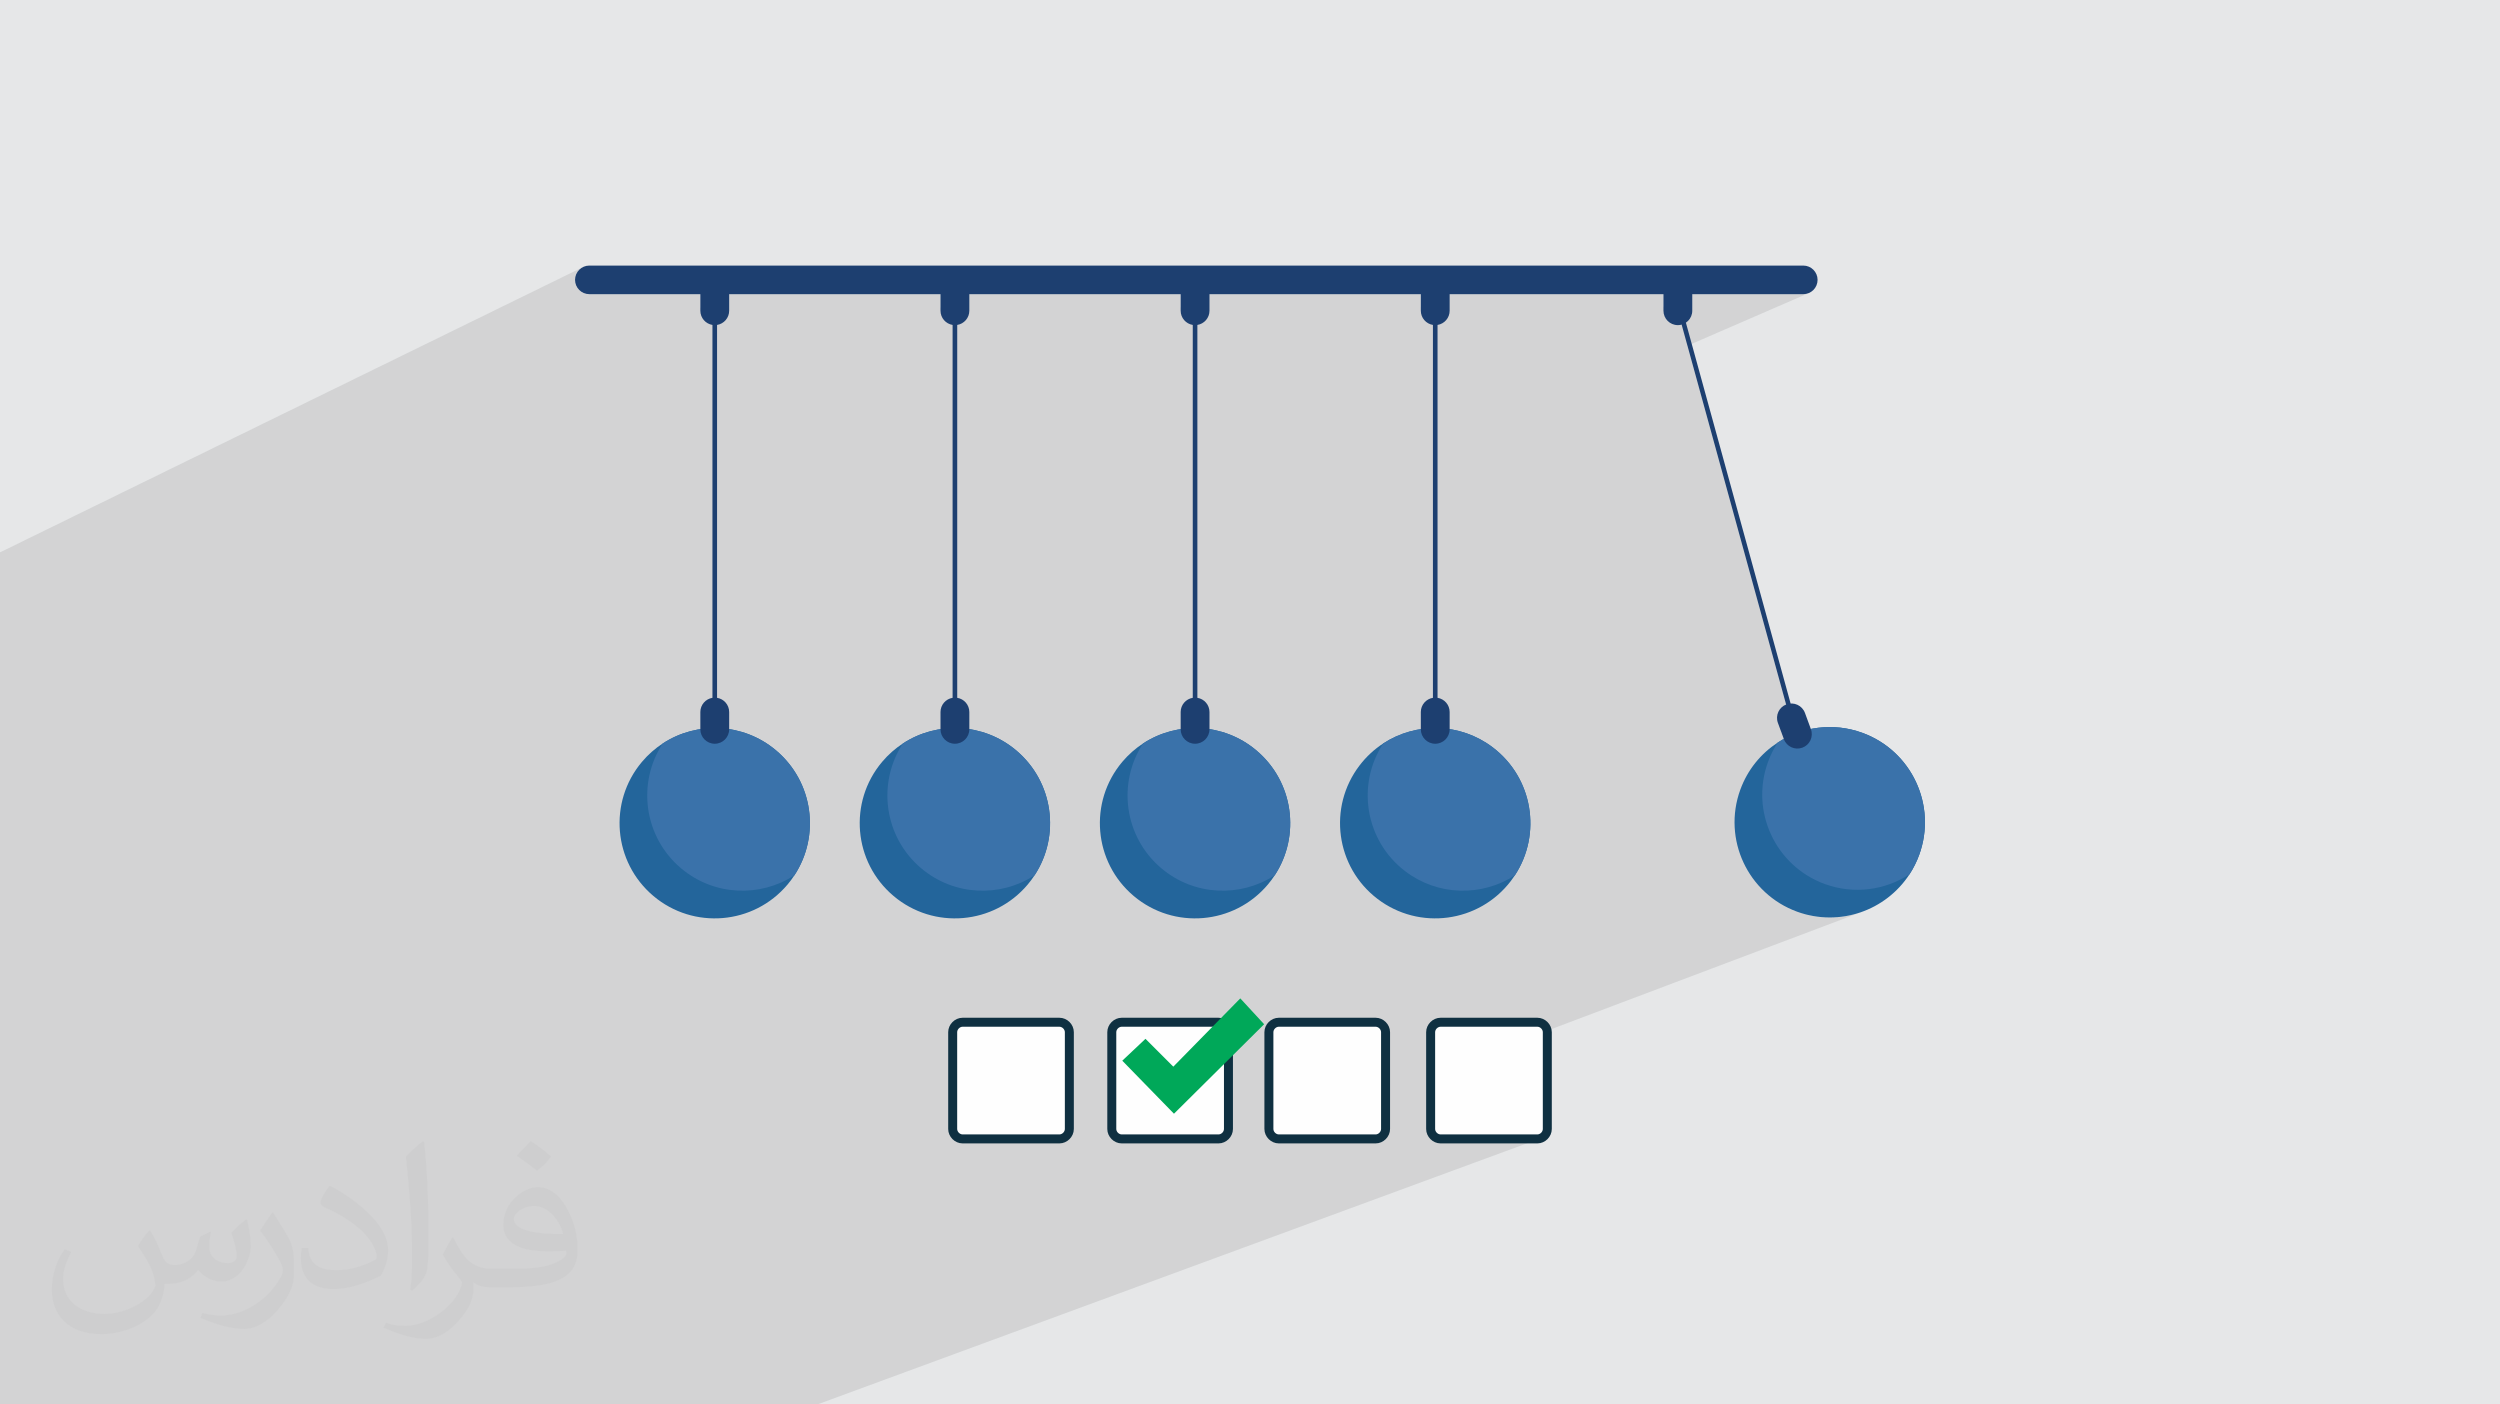 <?xml version="1.0" encoding="UTF-8"?>
<!DOCTYPE svg PUBLIC "-//W3C//DTD SVG 1.1//EN" "http://www.w3.org/Graphics/SVG/1.1/DTD/svg11.dtd">
<!-- Creator: CorelDRAW 2020 (64-Bit) -->
<svg xmlns="http://www.w3.org/2000/svg" xml:space="preserve" width="94.192mm" height="52.917mm" version="1.1" style="shape-rendering:geometricPrecision; text-rendering:geometricPrecision; image-rendering:optimizeQuality; fill-rule:evenodd; clip-rule:evenodd"
viewBox="0 0 9404.92 5283.66"
 xmlns:xlink="http://www.w3.org/1999/xlink"
 xmlns:xodm="http://www.corel.com/coreldraw/odm/2003">
 <defs>
  <style type="text/css">
   <![CDATA[
    .str0 {stroke:#0F3041;stroke-width:33.81;stroke-miterlimit:22.926}
    .fil8 {fill:#00A859}
    .fil0 {fill:#E6E7E8}
    .fil7 {fill:#FEFEFE}
    .fil5 {fill:#1D3F70;fill-rule:nonzero}
    .fil3 {fill:#23659B;fill-rule:nonzero}
    .fil4 {fill:#3A72AA;fill-rule:nonzero}
    .fil6 {fill:#FCCFC3;fill-rule:nonzero}
    .fil2 {fill:#373435;fill-opacity:0.031}
    .fil1 {fill:#2B2A29;fill-opacity:0.102}
   ]]>
  </style>
 </defs>
 <g id="Layer_x0020_1">
  <polygon class="fil0" points="-0,0 9404.92,0 9404.92,5283.66 -0,5283.66 "/>
  <polygon class="fil1" points="1786.7,5283.66 1709.47,5283.66 1648.6,5283.66 1607.37,5283.66 1559.66,5283.66 1481.27,5283.66 1394.2,5283.66 1388.27,5283.66 1155.37,5283.66 1132.78,5283.66 1095.66,5283.66 1047.97,5283.66 923.24,5283.66 903.63,5283.66 790.65,5283.66 789.64,5283.66 761.39,5283.66 756.36,5283.66 653.67,5283.66 647.01,5283.66 629.43,5283.66 617.13,5283.66 580.23,5283.66 558.65,5283.66 557.9,5283.66 509.17,5283.66 479.25,5283.66 388.73,5283.66 380.37,5283.66 372.29,5283.66 372.12,5283.66 310.63,5283.66 306.26,5283.66 230.3,5283.66 109.66,5283.66 72.06,5283.66 14.76,5283.66 -0,5283.66 -0,5279.68 -0,5224.46 -0,5217.93 -0,5097.29 -0,5087.58 -0,5002.44 -0,4998.67 -0,4968.57 -0,4952.61 -0,4932.3 -0,4928.07 -0,4922.1 -0,4897.03 -0,4890.86 -0,4875.66 -0,4845.47 -0,4844.2 -0,4778.69 -0,4762.99 -0,4675.59 -0,4671.58 -0,4630.46 -0,4610.22 -0,4603.28 -0,4597.86 -0,4592.26 -0,4554.26 -0,4548.51 -0,4545.36 -0,4514.85 -0,4513.49 -0,4441 -0,4412.87 -0,4333.75 -0,4329.46 -0,4284.99 -0,4259.11 -0,4252.32 -0,4247.04 -0,4199.85 -0,4169.06 -0,4167.57 -0,4087.52 -0,4055.65 -0,4051.57 -0,3980.68 -0,3976.5 -0,3975.83 -0,3971.24 -0,3923.14 -0,3910.27 -0,3901.59 -0,3898.73 -0,3897.69 -0,3890.44 -0,3885.51 -0,3857.25 -0,3838.08 -0,3807 -0,3805.38 -0,3634.88 -0,3633.33 -0,3626.61 -0,3562.47 -0,3550.52 -0,3508.27 -0,3277.33 -0,3275.65 -0,3268.61 -0,3202.63 -0,3191.39 -0,3147.23 -0,2903.42 -0,2901.53 -0,2894.17 -0,2826.23 -0,2815.78 -0,2769.55 -0,2511.94 -0,2509.82 -0,2502.12 -0,2432.11 -0,2422.51 -0,2374.09 -0,2184.92 -0,2109.55 -0,2077.96 2196.11,1003.3 2186.97,1008.26 2179.01,1014.83 2172.44,1022.79 2167.48,1031.93 2164.34,1042.02 2163.25,1052.87 2164.34,1063.71 2167.48,1073.8 2172.44,1082.94 2179.01,1090.9 2186.97,1097.47 2196.11,1102.43 2206.2,1105.57 2217.04,1106.65 2634.67,1106.65 2634.67,1158.66 2743.07,1106.65 3538.13,1106.65 3538.13,1157.47 3646.54,1106.65 4441.61,1106.65 4441.61,1156.32 4549.99,1106.65 5345.07,1106.65 5345.07,1155.23 5453.46,1106.65 6257.81,1106.65 6257.81,1154.17 6366.19,1106.65 6783.81,1106.65 6794.65,1105.57 6804.75,1102.43 6348.12,1300.6 6719.28,2650.39 6720.67,2649.84 6720.67,2649.84 6719.31,2650.5 6742.15,2733.59 6758.9,2729 6700.44,2752.16 6709.61,2777.16 6760.26,2757.13 6779.59,2750.65 6799.3,2745.26 6819.32,2741 6839.61,2737.89 6860.12,2735.93 6880.81,2735.17 6901.63,2735.62 6922.53,2737.31 6943.46,2740.25 6964.37,2744.47 6985.2,2749.99 7005.93,2756.84 7023.09,2763.58 7039.7,2771.09 7055.77,2779.36 7071.25,2788.36 7086.16,2798.03 7100.48,2808.39 7114.19,2819.36 7127.28,2830.95 7139.73,2843.12 7151.53,2855.83 7162.68,2869.06 7173.14,2882.79 7182.92,2896.96 7191.99,2911.58 7200.35,2926.6 7207.98,2942 7214.87,2957.74 7221,2973.8 7226.37,2990.14 7230.94,3006.76 7234.73,3023.59 7237.7,3040.64 7239.86,3057.84 7241.18,3075.2 7241.65,3092.68 7241.25,3110.24 7239.97,3127.85 7237.81,3145.5 7234.75,3163.15 7230.76,3180.76 7225.85,3198.33 7219.99,3215.8 7216.28,3225.57 7212.31,3235.17 7208.1,3244.59 7203.63,3253.83 7198.94,3262.9 7194.01,3271.79 7188.86,3280.48 7183.47,3289 7166.09,3299.65 7148.15,3309.3 7129.69,3317.91 7110.77,3325.47 6802.73,3442.21 6806.18,3443.06 6821.32,3446.08 6836.48,3448.44 6851.64,3450.13 6866.75,3451.17 6881.84,3451.55 6896.87,3451.3 6911.81,3450.43 6926.65,3448.92 6941.38,3446.81 6955.98,3444.09 6970.42,3440.78 6984.69,3436.88 6998.77,3432.4 7012.64,3427.35 5382,4042.9 5382,4247.16 5382.79,4254.5 5385.05,4261.43 5388.58,4267.78 5393.23,4273.36 5398.82,4278 5405.16,4281.55 5412.08,4283.79 5419.4,4284.58 5783.54,4284.58 5790.88,4283.79 5797.8,4281.55 3074.37,5283.66 3068.75,5283.66 2728.43,5283.66 2599.58,5283.66 2505.81,5283.66 2500.09,5283.66 2159.72,5283.66 2095.09,5283.66 2032.3,5283.66 1953.5,5283.66 1947.66,5283.66 1944.04,5283.66 1923.4,5283.66 1878.25,5283.66 "/>
  <path class="fil2" d="M564.26 4628.75c17.95,27.21 29.6,53.36 40.96,82.43 8.45,16.91 12.93,48.09 52.57,48.09 11.61,0 28.28,-3.42 43.06,-11.61 16.63,-8.73 29.32,-21.94 35.94,-42l15.85 -53.36 38.57 -19.02 2.64 2.64c-5.27,20.09 -6.59,39.36 -6.59,54.43 0,44.63 38.57,61.56 69.22,61.56 17.95,0 34.09,-8.73 34.09,-25.11 0,-21.13 -8.98,-57.06 -20.62,-89.29 17.95,-17.95 35.94,-35.94 56.53,-50.47l3.17 1.6c8.98,38.04 14,75.56 14,100.66 0,24.57 -10.83,51.79 -19.81,69.49 -18.49,34.87 -51.25,62.62 -90.87,62.62 -30.1,0 -63.65,-15.07 -86.66,-43.06l-1.32 0c-21.66,26.96 -55.22,51.25 -108.86,51.25l-16.63 0c-2.64,35.41 -10.29,60.49 -21.94,82.95 -31.95,62.34 -126.81,106.47 -216.1,106.47 -124.17,0 -186.51,-71.59 -186.51,-166.96 0,-58.91 19.27,-113.6 48.88,-152.42l24.29 10.04c-18.49,35.41 -30.91,68.68 -30.91,101.45 0,89.29 72.66,131.83 156.4,131.83 77.68,0 173.83,-49.41 191.28,-106.72 -6.59,-62.62 -30.1,-91.93 -66.04,-148.99 10.83,-19.02 24.83,-38.04 42.28,-58.38l3.17 0 0 0 0 0 -0.02 -0.09zm1432.14 -336.04c26.15,16.39 51.79,35.66 76.87,57.85 -14,19.81 -31.45,37.79 -53.11,53.64 -25.11,-20.34 -50.19,-37.79 -75.84,-56.27 17.42,-19.55 34.62,-38.29 52.04,-55.22l0 0 0 0 0 0 0 0 0 0 0.03 0zm13.47 244.11c-42.28,0 -76.87,27.75 -76.87,48.34 0,44.13 84.53,57.85 185.72,57.31 -12.68,-51.79 -57.06,-105.68 -108.86,-105.68l0.01 0.03zm-94.86 236.19c54.96,0 103.04,-1.6 139.74,-10.83 40.96,-10.29 75.56,-30.91 75.56,-45.17 0,-3.7 0,-8.19 -1.32,-11.89 -22.98,2.11 -49.41,2.11 -72.38,2.11 -74.49,0 -131.55,-16.91 -154.02,-58.66 -5.55,-11.61 -9.51,-24.57 -9.51,-39.36 0,-40.43 17.42,-79.79 48.09,-107 25.61,-22.45 53.89,-36.44 82.67,-36.44 52.04,0 93.51,41.75 122.57,107.54 15.85,35.94 26.68,77.4 26.68,129.72 0,34.87 -9.51,64.19 -31.17,85.85 -40.43,39.11 -114.92,53.89 -229.04,53.89l-51.79 0 0 0 -13.47 0c-28.28,0 -48.62,-5.02 -64.72,-17.42l-2.64 0c0.79,6.59 1.32,12.93 1.32,19.02 0,25.61 -8.45,58.38 -25.61,84.53 -50.72,75.3 -105.68,108.04 -153.24,108.04 -48.09,0 -107,-18.49 -160.11,-42.54l9.51 -18.49c17.17,7.13 40.96,11.89 73.7,11.89 85.85,0 198.66,-82.43 212.66,-163 -3.17,-6.59 -8.98,-15.32 -17.17,-24.57 -25.11,-29.85 -40.96,-54.68 -55.75,-80.83 12.68,-25.11 24.29,-45.17 35.13,-63.4l4.49 -0.53c36.72,74.77 69.99,117.55 144.23,117.55l11.61 0 0 0 53.89 0 0 0 0 0 0 0 0 0 0 0 0.09 0.01zm-371.98 79c6.34,-34.34 6.87,-72.91 6.87,-108.86l0 -53.36c0,-99.6 -12.68,-244.36 -22.98,-338.68 17.95,-19.27 43.06,-42 62.87,-57.31l5.81 1.6c13.47,118.62 16.63,256 16.63,383.06 0,33.3 -1.32,65.79 -4.49,89.55 -1.85,30.1 -19.27,52.83 -56.53,87.7l-8.19 -3.7zm-382.8 -157.19c1.85,46.77 24.83,83.49 105.15,83.49 49.93,0 92.19,-12.93 138.96,-35.13 8.45,-3.7 12.93,-8.73 12.93,-12.93 0,-29.32 -22.45,-68.15 -60.23,-103.55 -36.72,-33.3 -85.34,-62.62 -130.76,-82.18 -15.6,-6.59 -20.62,-13.47 -20.62,-20.09 0,-13.47 17.95,-41.75 32.77,-62.09l5.02 -0.53c52.04,27.21 110.17,67.64 153.24,112.53 39.11,41.47 63.4,83.49 63.4,129.19 0,33.81 -10.29,65.51 -26.96,95.11 -57.06,28.79 -117.83,50.72 -178.06,50.72 -73.17,0 -123.1,-34.34 -123.1,-114.92 0,-8.73 0,-22.19 3.17,-39.64l25.11 0 0 0 0 0 0 0 0 0 0 0 -0.02 0zm-132.37 -132.9l45.45 73.45c16.63,27.21 32.23,56.81 32.23,103.55l0 59.7c0,48.34 -30.91,100.13 -80.83,151.38 -39.11,34.62 -73.7,49.41 -105.68,49.41 -47.55,0 -101.98,-14.79 -164.85,-41.75l7.13 -18.49c19.81,5.27 42.79,9.77 71.06,9.77 90.36,-0.53 182.8,-66.57 225.08,-147.15 5.02,-9.26 6.87,-17.95 6.87,-24.04 0,-9.26 -5.02,-19.55 -8.98,-28.79 -22.98,-43.31 -48.62,-82.95 -76.87,-119.68 14.79,-23.25 29.6,-45.7 45.7,-67.9l3.7 0.53 0 0 0 0 0 0 0 0 0 0 -0.02 0.01z"/>
  <g id="_2145204738592">
   <g>
    <path class="fil3" d="M5698.98 3292.82c-4.75,7.23 -9.79,14.35 -15.12,21.35 -120.05,157.19 -344.76,187.3 -501.94,67.27 -157.15,-120.03 -187.29,-344.73 -67.26,-501.92 25.49,-33.4 55.72,-61.04 89,-82.74 123.4,-80.46 289.15,-79.07 412.94,15.46 150.15,114.7 184.33,324.96 82.38,480.59z"/>
    <path class="fil3" d="M4795.6 3292.68c-7.84,12.01 -16.51,23.7 -25.99,34.94 -127.46,151.22 -353.36,170.52 -504.61,43.03 -151.19,-127.46 -170.47,-353.36 -43.03,-504.58 23.15,-27.47 49.54,-50.56 78.14,-69.18 128.9,-84.19 302.68,-78.14 426.46,26.13 139.96,118 166.86,320.28 69.03,469.65z"/>
    <path class="fil3" d="M3892.14 3292.68c-7.84,12.01 -16.5,23.7 -25.98,34.94 -127.47,151.22 -353.39,170.52 -504.6,43.03 -151.24,-127.46 -170.5,-353.36 -43.03,-504.58 23.14,-27.47 49.53,-50.56 78.12,-69.18 128.88,-84.19 302.68,-78.14 426.44,26.13 139.99,118 166.9,320.28 69.05,469.65z"/>
    <path class="fil3" d="M2988.67 3292.68c-7.85,12.01 -16.52,23.7 -26,34.94 -127.43,151.22 -353.36,170.52 -504.57,43.03 -151.23,-127.46 -170.49,-353.36 -43.06,-504.58 23.14,-27.47 49.53,-50.53 78.12,-69.18 128.89,-84.19 302.73,-78.2 426.47,26.13 140,118 166.9,320.28 69.04,469.65z"/>
    <path class="fil4" d="M5698.98 3292.82c-123.44,80.43 -289.14,79.03 -412.92,-15.49 -150.18,-114.7 -184.36,-324.97 -82.4,-480.56 123.4,-80.46 289.15,-79.07 412.94,15.46 150.15,114.7 184.33,324.96 82.38,480.59z"/>
    <path class="fil4" d="M4795.6 3292.68c-128.93,84.19 -302.67,78.17 -426.46,-26.13 -139.96,-118 -166.88,-320.28 -69.03,-469.65 128.9,-84.19 302.68,-78.14 426.46,26.13 139.96,118 166.86,320.28 69.03,469.65z"/>
    <path class="fil4" d="M3892.14 3292.68c-128.87,84.22 -302.7,78.17 -426.47,-26.13 -139.99,-118 -166.89,-320.28 -69.02,-469.65 128.88,-84.19 302.68,-78.14 426.44,26.13 139.99,118 166.9,320.28 69.05,469.65z"/>
    <path class="fil4" d="M2988.67 3292.68c-128.89,84.19 -302.69,78.17 -426.44,-26.13 -140,-118 -166.9,-320.28 -69.07,-469.65 128.89,-84.19 302.73,-78.2 426.47,26.13 140,118 166.9,320.28 69.04,469.65z"/>
    <path class="fil5" d="M6783.81 999.08l-4566.77 0c-29.71,0 -53.79,24.08 -53.79,53.79 0,29.71 24.08,53.79 53.79,53.79l417.63 0 0 62.3c0,26.97 19.72,49.28 45.52,53.44l0 1402.77c-25.8,4.16 -45.52,26.48 -45.52,53.45l0 65.12c0,29.92 24.26,54.21 54.19,54.21l0 0c29.93,0 54.21,-24.28 54.21,-54.21l0 -65.12c0,-26.97 -19.73,-49.29 -45.53,-53.45l0 -1402.77c25.8,-4.16 45.53,-26.47 45.53,-53.44l0 -62.3 795.07 0 0 62.3c0,26.97 19.73,49.28 45.51,53.44l0 1402.77c-25.78,4.16 -45.51,26.48 -45.51,53.45l0 65.12c0,29.92 24.26,54.21 54.2,54.21l0 0c29.92,0 54.21,-24.28 54.21,-54.21l0 -65.12c0,-26.97 -19.74,-49.29 -45.53,-53.45l0 -1402.77c25.79,-4.16 45.53,-26.47 45.53,-53.44l0 -62.3 795.07 0 0 62.3c0,26.97 19.71,49.28 45.5,53.44l0 1402.77c-25.79,4.16 -45.5,26.48 -45.5,53.45l0 65.12c0,29.92 24.26,54.21 54.18,54.21l0 0c29.93,0 54.21,-24.28 54.21,-54.21l0 -65.12c0,-26.97 -19.73,-49.29 -45.52,-53.45l0 -1402.77c25.79,-4.16 45.52,-26.47 45.52,-53.44l0 -62.3 795.08 0 0 62.3c0,26.97 19.71,49.28 45.53,53.44l0 1402.77c-25.82,4.16 -45.53,26.48 -45.53,53.45l0 65.12c0,29.92 24.26,54.21 54.19,54.21 29.94,0 54.21,-24.28 54.21,-54.21l0 -65.12c0,-26.97 -19.74,-49.29 -45.53,-53.45l0 -1402.77c25.79,-4.16 45.53,-26.47 45.53,-53.44l0 -62.3 804.34 0 0 62.3c0,29.93 24.25,54.2 54.19,54.2 29.88,0 54.2,-24.26 54.2,-54.2l0 -62.3 417.62 0c29.72,0 53.8,-24.08 53.8,-53.79 0,-29.71 -24.08,-53.79 -53.8,-53.79z"/>
    <path class="fil6" d="M6737.57 2815.8c0,0 17.79,8.74 -8.45,39.62 -26.24,30.88 -65.24,56.4 -85.79,124.45 0,0 -34.81,-45.18 94.24,-164.07z"/>
    <path class="fil3" d="M7219.99 3215.8c-9.56,26.28 -21.88,50.74 -36.51,73.2 -88.83,136.49 -262.89,198.95 -422.48,140.86 -185.83,-67.64 -281.67,-273.13 -214.06,-458.97 27.56,-75.68 77.94,-136.46 140.64,-177.3 91.09,-59.47 208.2,-76.83 318.36,-36.75 185.83,67.64 281.61,273.14 214.06,458.97z"/>
    <path class="fil4" d="M7219.99 3215.8c-9.56,26.28 -21.88,50.74 -36.51,73.2 -91.14,59.47 -208.2,76.84 -318.35,36.75 -185.84,-67.64 -281.67,-273.13 -214.07,-458.97 9.57,-26.28 21.88,-50.73 36.51,-73.2 91.09,-59.47 208.2,-76.83 318.36,-36.75 185.83,67.64 281.61,273.14 214.06,458.97z"/>
    <path class="fil5" d="M6780.38 2812.75l0 0c-28.12,10.3 -59.22,-4.13 -69.54,-32.24l-22.44 -61.13c-10.27,-28.1 4.14,-59.24 32.26,-69.54l0 0c28.12,-10.3 59.22,4.13 69.55,32.24l22.43 61.16c10.27,28.1 -4.14,59.22 -32.26,69.51z"/>
    <polygon class="fil5" points="6742.15,2733.59 6303.6,1138.69 6320.34,1134.08 6758.9,2729 "/>
   </g>
   <g>
    <path class="fil7 str0" d="M5783.54 3845.64l-364.15 0c-19.9,0 -37.39,17.45 -37.39,37.41l0 364.11c0,19.97 17.49,37.42 37.39,37.42l364.15 0c19.96,0 37.38,-17.45 37.38,-37.42l0 -364.11c0,-19.96 -17.45,-37.41 -37.38,-37.41z"/>
    <path class="fil7 str0" d="M5175.08 3845.64l-364.18 0c-19.96,0 -37.35,17.45 -37.35,37.41l0 364.11c0,19.97 17.45,37.42 37.35,37.42l364.18 0c19.96,0 37.35,-17.45 37.35,-37.42l0 -364.11c0,-19.96 -17.45,-37.41 -37.35,-37.41z"/>
    <path class="fil7 str0" d="M4584 3845.64l-364.11 0c-19.89,0 -37.39,17.45 -37.39,37.41l0 364.11c0,19.97 17.47,37.42 37.39,37.42l364.11 0c19.97,0 37.42,-17.45 37.42,-37.42l0 -364.11c0,-19.96 -17.45,-37.41 -37.42,-37.41z"/>
    <path class="fil7 str0" d="M3985.47 3845.64l-364.12 0c-19.93,0 -37.38,17.45 -37.38,37.41l0 364.11c0,19.97 17.45,37.42 37.38,37.42l364.12 0c19.91,0 37.39,-17.45 37.39,-37.42l0 -364.11c0,-19.96 -17.42,-37.41 -37.39,-37.41z"/>
    <polygon class="fil8" points="4665.91,3755.88 4755.65,3853.13 4416.44,4189.78 4221.98,3990.29 4309.25,3907.99 4413.95,4012.72 "/>
   </g>
  </g>
 </g>
</svg>
